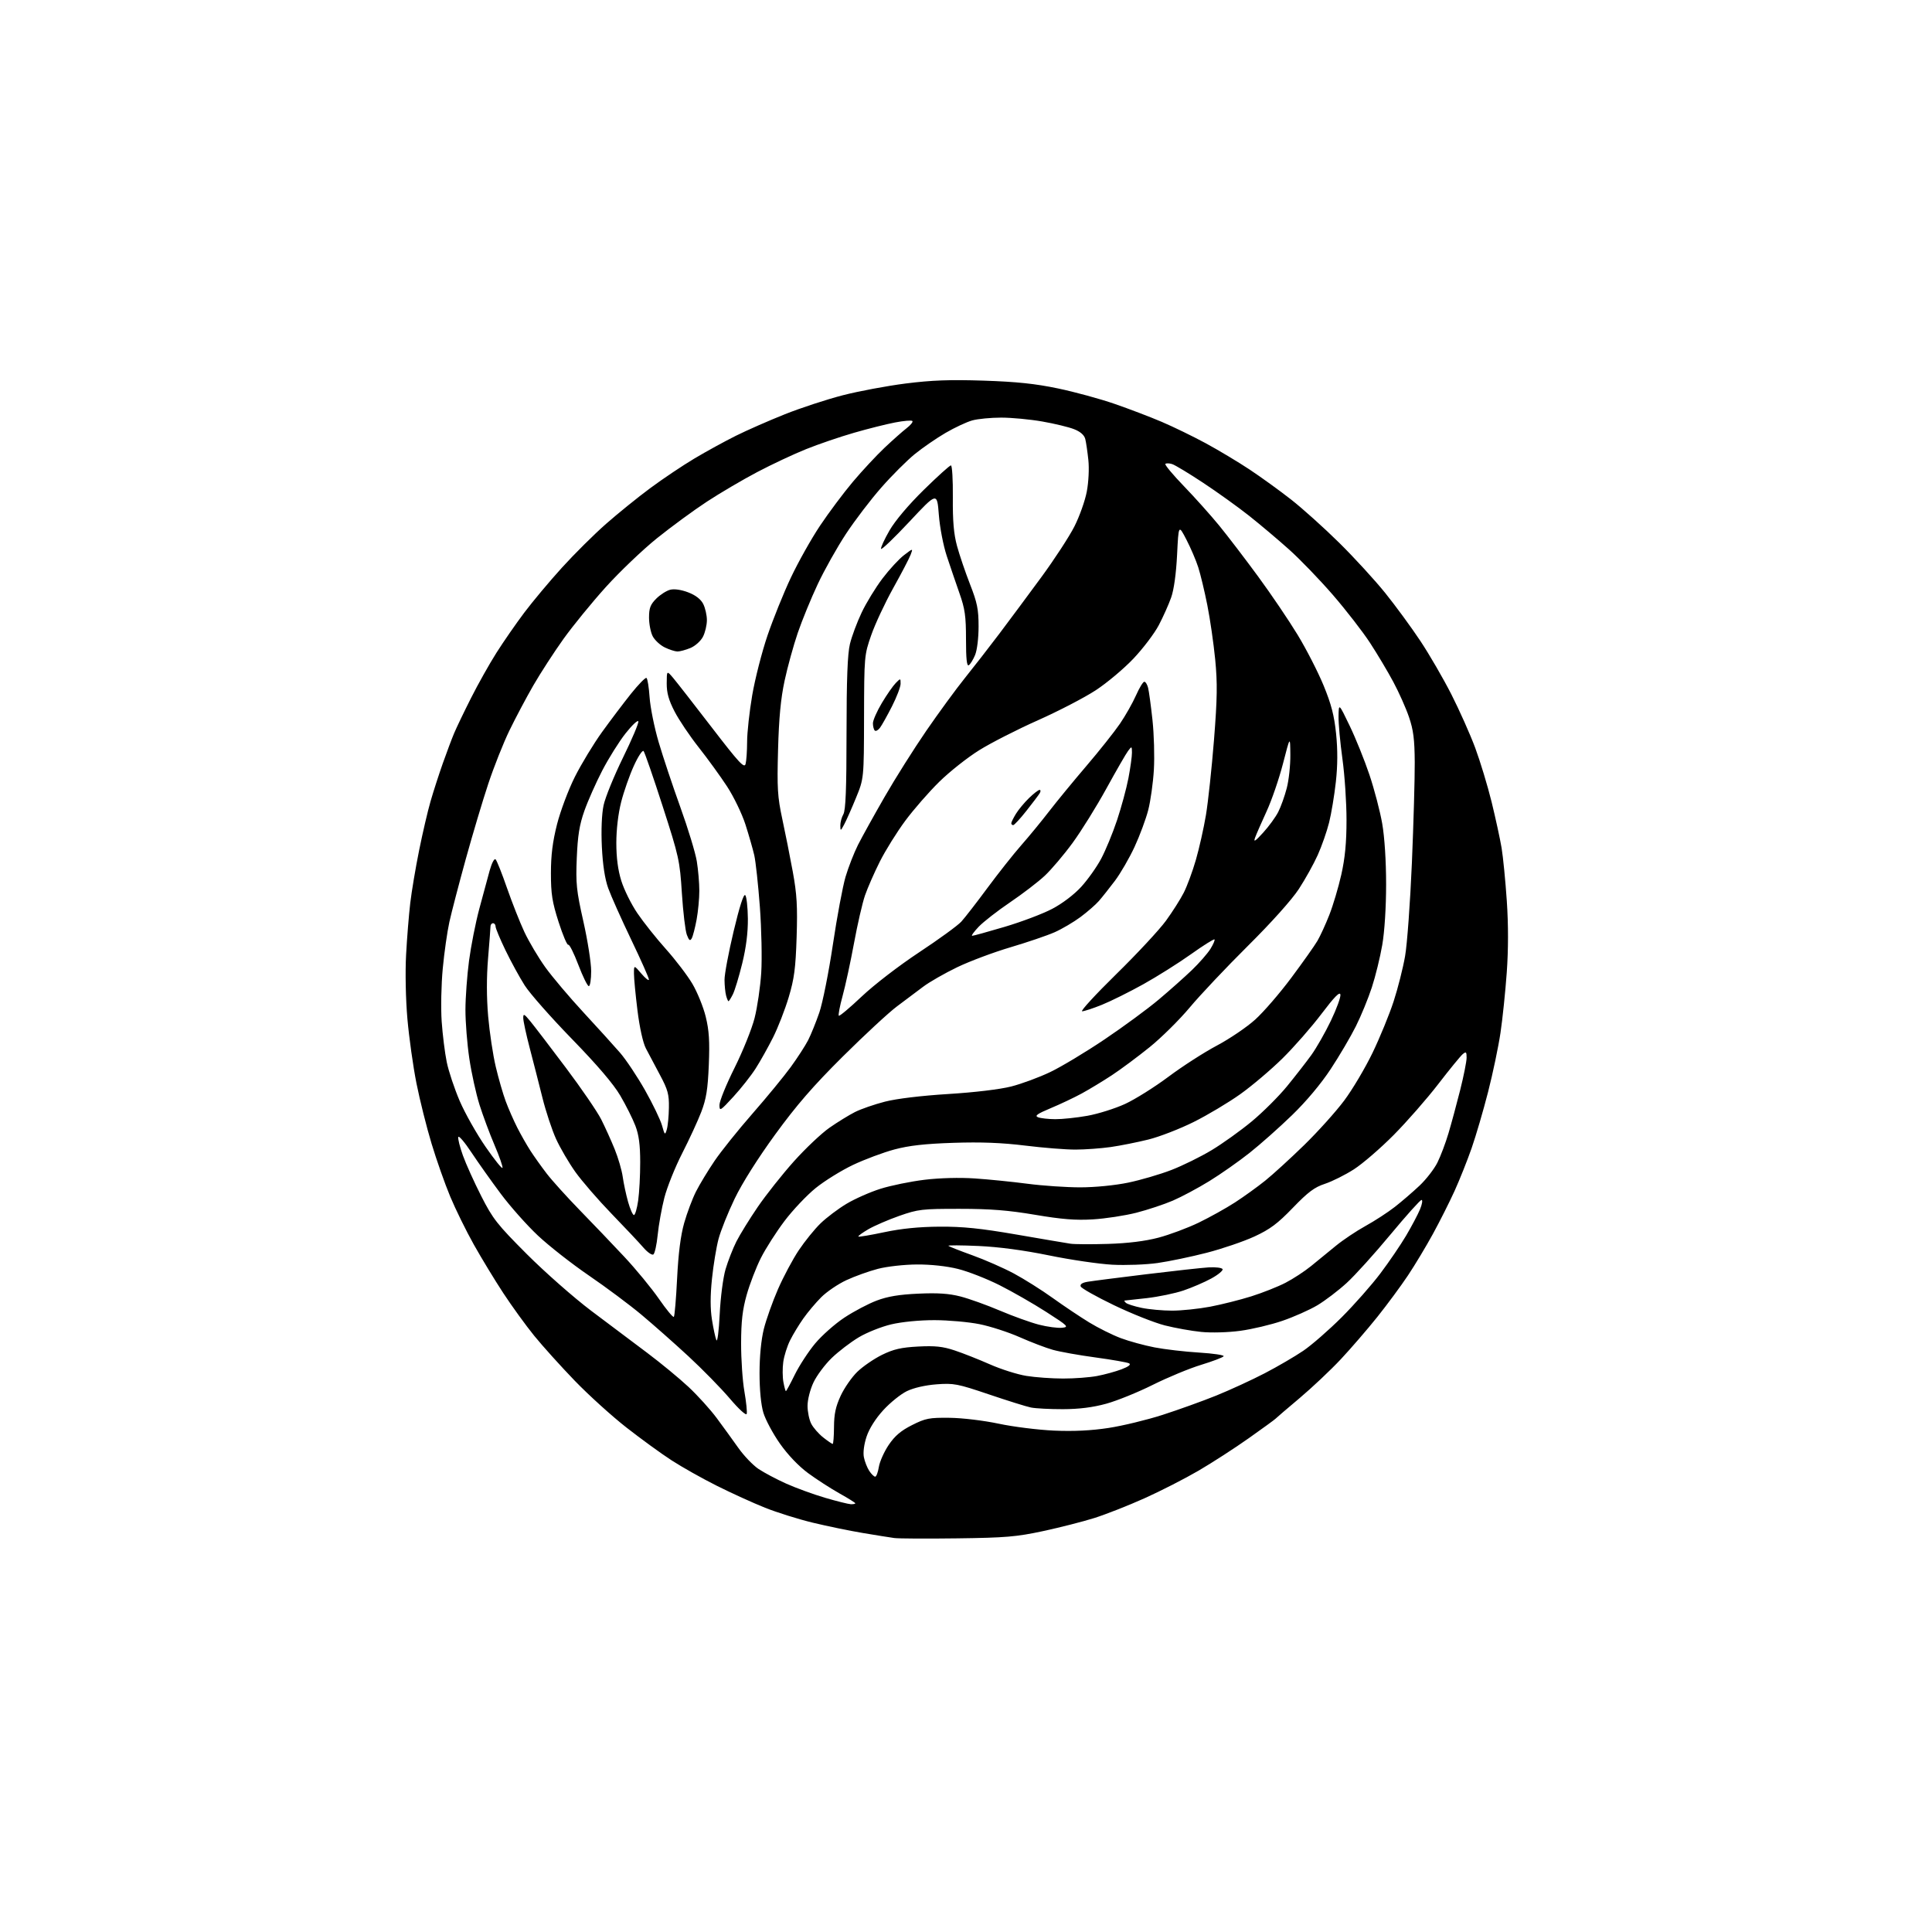 <?xml version="1.0" encoding="UTF-8" standalone="no"?>
<svg 
  version="1.1" 
  xmlns="http://www.w3.org/2000/svg" 
  xmlns:xlink="http://www.w3.org/1999/xlink" 
  xmlns:svg="http://www.w3.org/2000/svg"
  xmlns:rdf="http://www.w3.org/1999/02/22-rdf-syntax-ns#"
  xmlns:cc="http://creativecommons.org/ns#"
  xmlns:dc="http://purl.org/dc/elements/1.1/"
  viewBox="0 0 768 768"
  width="768"
  height="768"
>
<style>svg {background-color: white; }</style>"
<path stroke="none" fill="black" fill-rule="evenodd" d="M380.50,611.52C368.40,611.68 357.15,611.62 355.50,611.39C353.85,611.17 348.23,610.27 343.00,609.39C337.77,608.52 328.82,606.67 323.10,605.29C317.38,603.91 308.83,601.23 304.10,599.34C299.37,597.45 290.76,593.53 284.97,590.63C279.17,587.73 271.07,583.17 266.97,580.51C262.86,577.85 254.78,571.97 249.00,567.45C243.22,562.93 233.99,554.57 228.48,548.87C222.97,543.16 215.72,535.12 212.37,531.00C209.02,526.88 203.51,519.26 200.11,514.09C196.71,508.91 191.43,500.22 188.37,494.77C185.31,489.32 181.09,480.73 178.98,475.68C176.87,470.63 173.53,461.16 171.56,454.63C169.58,448.11 166.88,437.31 165.55,430.63C164.22,423.96 162.60,412.43 161.95,405.00C161.27,397.21 161.05,386.43 161.43,379.50C161.78,372.90 162.53,363.68 163.08,359.00C163.63,354.32 165.22,344.88 166.61,338.00C168.00,331.12 170.04,322.35 171.16,318.50C172.27,314.65 174.45,307.90 176.00,303.50C177.56,299.10 179.58,293.70 180.51,291.50C181.43,289.30 184.45,283.00 187.23,277.50C190.00,272.00 194.55,263.90 197.34,259.50C200.13,255.10 205.12,247.90 208.43,243.50C211.74,239.10 218.47,231.06 223.39,225.64C228.31,220.22 236.19,212.39 240.92,208.24C245.64,204.09 253.55,197.69 258.50,194.03C263.45,190.36 271.32,185.08 276.00,182.29C280.68,179.50 288.10,175.43 292.50,173.24C296.90,171.05 305.68,167.19 312.00,164.67C318.32,162.15 328.68,158.76 335.00,157.13C341.32,155.50 352.57,153.40 360.00,152.45C370.35,151.14 377.58,150.87 391.00,151.31C404.12,151.74 411.52,152.52 420.57,154.41C427.21,155.80 437.33,158.56 443.07,160.55C448.81,162.53 457.24,165.74 461.82,167.70C466.40,169.65 474.27,173.48 479.32,176.21C484.37,178.95 492.19,183.63 496.71,186.63C501.22,189.62 508.65,194.99 513.21,198.56C517.77,202.13 526.39,209.88 532.37,215.78C538.34,221.67 546.58,230.67 550.68,235.76C554.77,240.85 561.04,249.40 564.60,254.76C568.17,260.12 573.71,269.68 576.93,276.00C580.14,282.32 584.41,291.89 586.41,297.26C588.40,302.63 591.34,312.30 592.93,318.76C594.51,325.22 596.30,333.46 596.91,337.08C597.51,340.70 598.44,350.19 598.98,358.16C599.62,367.68 599.61,377.43 598.96,386.56C598.41,394.22 597.29,405.01 596.47,410.54C595.65,416.08 593.43,426.66 591.54,434.05C589.65,441.45 586.70,451.51 584.99,456.42C583.28,461.32 580.23,468.97 578.21,473.42C576.19,477.86 572.32,485.55 569.61,490.50C566.90,495.45 562.44,502.88 559.69,507.00C556.95,511.12 551.46,518.55 547.51,523.50C543.55,528.45 537.01,536.02 532.98,540.33C528.96,544.63 521.57,551.59 516.58,555.80C511.59,560.00 507.27,563.69 507.00,564.00C506.73,564.31 502.00,567.75 496.50,571.64C491.00,575.54 482.00,581.36 476.50,584.58C471.00,587.79 461.26,592.77 454.87,595.63C448.47,598.50 439.55,602.00 435.04,603.43C430.53,604.85 421.37,607.19 414.67,608.63C404.02,610.91 399.76,611.27 380.50,611.52zM338.25,597.95C339.21,597.98 340.00,597.81 340.00,597.59C340.00,597.36 337.16,595.58 333.68,593.64C330.21,591.69 324.61,588.08 321.24,585.60C317.45,582.81 313.18,578.33 310.04,573.87C307.25,569.90 304.29,564.36 303.45,561.57C302.51,558.42 301.93,552.48 301.93,545.85C301.93,539.19 302.57,532.62 303.62,528.35C304.56,524.58 307.09,517.45 309.25,512.50C311.41,507.55 315.13,500.57 317.52,497.00C319.91,493.43 323.80,488.61 326.18,486.31C328.56,484.01 333.20,480.50 336.50,478.53C339.80,476.55 345.88,473.86 350.00,472.56C354.12,471.26 362.00,469.65 367.50,468.98C373.55,468.25 381.45,468.04 387.50,468.45C393.00,468.82 402.42,469.77 408.44,470.56C414.45,471.35 423.90,471.99 429.44,471.99C435.33,471.98 443.23,471.20 448.50,470.11C453.45,469.08 461.16,466.82 465.64,465.09C470.12,463.36 477.32,459.81 481.64,457.21C485.96,454.61 493.13,449.48 497.56,445.81C501.99,442.14 508.31,435.84 511.60,431.82C514.89,427.79 519.24,422.21 521.27,419.40C523.29,416.60 526.80,410.45 529.06,405.73C531.32,401.01 533.02,396.34 532.83,395.35C532.58,394.07 530.40,396.31 525.32,403.02C521.38,408.24 514.41,416.19 509.83,420.71C505.25,425.22 497.68,431.64 493.00,434.97C488.32,438.30 480.00,443.27 474.50,446.01C469.00,448.75 460.90,451.89 456.50,452.98C452.10,454.07 445.35,455.42 441.50,455.97C437.65,456.51 431.37,456.97 427.54,456.98C423.71,456.99 414.71,456.28 407.54,455.39C398.31,454.25 389.97,453.93 379.00,454.29C367.62,454.67 361.37,455.37 355.50,456.94C351.10,458.12 343.72,460.88 339.09,463.07C334.46,465.27 327.78,469.41 324.23,472.28C320.69,475.15 315.11,481.05 311.84,485.39C308.57,489.72 304.34,496.34 302.45,500.09C300.56,503.85 298.03,510.42 296.82,514.71C295.15,520.64 294.62,525.25 294.60,534.00C294.59,540.33 295.17,548.94 295.91,553.13C296.64,557.33 297.05,561.35 296.82,562.05C296.57,562.79 293.70,560.17 290.09,555.92C286.62,551.84 279.22,544.28 273.64,539.12C268.06,533.96 259.67,526.54 254.98,522.62C250.30,518.70 240.90,511.69 234.09,507.04C227.29,502.39 218.17,495.24 213.83,491.16C209.49,487.08 202.87,479.64 199.12,474.62C195.37,469.60 190.11,462.19 187.43,458.15C184.76,454.10 182.39,451.32 182.18,451.97C181.96,452.62 182.79,455.92 184.01,459.32C185.23,462.72 188.52,470.00 191.32,475.50C195.92,484.55 197.65,486.74 209.45,498.56C216.63,505.74 228.12,515.86 235.00,521.05C241.88,526.23 251.89,533.76 257.27,537.78C262.64,541.81 270.02,547.89 273.67,551.30C277.32,554.71 282.37,560.29 284.90,563.70C287.43,567.11 291.30,572.45 293.50,575.56C295.70,578.68 299.30,582.44 301.50,583.92C303.70,585.39 308.65,588.02 312.50,589.75C316.35,591.48 323.32,594.02 328.00,595.40C332.68,596.77 337.29,597.92 338.25,597.95zM347.90,587.00C348.36,587.00 349.02,585.25 349.36,583.12C349.71,580.99 351.47,577.05 353.28,574.37C355.71,570.78 358.15,568.71 362.54,566.50C367.92,563.79 369.38,563.51 377.50,563.60C382.61,563.66 391.04,564.68 397.00,565.94C402.77,567.17 412.68,568.41 419.00,568.69C426.78,569.03 433.77,568.69 440.63,567.64C446.21,566.79 455.88,564.45 462.13,562.44C468.38,560.43 478.00,556.97 483.50,554.75C489.00,552.52 497.65,548.54 502.73,545.90C507.81,543.26 514.70,539.24 518.06,536.96C521.41,534.69 528.28,528.69 533.33,523.65C538.37,518.60 545.30,510.76 548.71,506.22C552.13,501.69 556.72,494.95 558.92,491.24C561.11,487.53 563.61,482.81 564.47,480.75C565.33,478.69 565.60,477.00 565.08,477.00C564.56,477.00 559.01,483.19 552.73,490.75C546.46,498.31 538.63,506.98 535.32,510.00C532.02,513.02 526.78,517.01 523.67,518.87C520.56,520.72 514.30,523.50 509.76,525.05C505.22,526.61 497.69,528.39 493.02,529.02C488.21,529.67 481.51,529.86 477.52,529.46C473.66,529.08 467.14,527.91 463.03,526.87C458.92,525.82 449.83,522.21 442.83,518.84C435.83,515.47 429.88,512.12 429.60,511.40C429.26,510.52 430.18,509.89 432.30,509.53C434.06,509.23 444.50,507.89 455.50,506.55C466.50,505.21 477.75,503.97 480.50,503.80C483.25,503.64 485.72,503.95 485.99,504.50C486.26,505.05 484.24,506.73 481.49,508.23C478.75,509.73 473.77,511.87 470.42,513.00C467.08,514.13 460.55,515.48 455.92,516.02C451.29,516.55 447.30,516.99 447.05,516.99C446.80,517.00 447.03,517.40 447.55,517.89C448.07,518.38 450.88,519.28 453.80,519.89C456.71,520.50 462.18,521.00 465.94,521.00C469.70,521.00 476.51,520.29 481.07,519.43C485.62,518.56 492.99,516.71 497.43,515.31C501.87,513.91 507.98,511.49 511.00,509.93C514.02,508.37 518.59,505.38 521.15,503.30C523.71,501.21 528.14,497.59 531.00,495.25C533.85,492.91 539.19,489.34 542.85,487.32C546.51,485.30 551.75,481.89 554.50,479.74C557.25,477.59 561.65,473.80 564.28,471.32C566.92,468.83 570.11,464.71 571.39,462.15C572.67,459.59 574.65,454.35 575.79,450.50C576.94,446.65 579.03,438.92 580.44,433.32C581.85,427.72 583.00,421.93 583.00,420.45C583.00,418.13 582.79,417.93 581.45,419.04C580.60,419.75 576.23,425.09 571.75,430.91C567.26,436.74 559.30,445.84 554.05,451.14C548.80,456.44 541.66,462.60 538.19,464.83C534.71,467.06 529.54,469.64 526.69,470.58C522.54,471.93 519.99,473.84 513.94,480.11C507.86,486.42 504.86,488.66 498.65,491.53C494.40,493.49 485.87,496.40 479.71,497.99C473.54,499.58 464.74,501.42 460.15,502.07C455.56,502.72 447.46,503.02 442.15,502.74C436.84,502.45 425.52,500.79 417.00,499.04C406.94,496.98 397.11,495.67 389.00,495.30C382.12,494.99 376.73,494.96 377.00,495.24C377.27,495.51 381.55,497.20 386.50,498.98C391.45,500.76 398.88,504.02 403.00,506.22C407.12,508.43 414.10,512.82 418.50,515.99C422.90,519.15 429.43,523.52 433.00,525.70C436.57,527.88 442.20,530.68 445.50,531.92C448.80,533.16 454.85,534.82 458.95,535.61C463.05,536.40 471.02,537.33 476.67,537.67C482.31,538.02 486.70,538.67 486.42,539.13C486.14,539.59 482.11,541.12 477.48,542.54C472.84,543.95 464.20,547.53 458.27,550.49C452.35,553.45 443.99,556.84 439.71,558.01C434.38,559.47 428.95,560.15 422.53,560.17C417.37,560.18 411.65,559.88 409.82,559.51C407.99,559.14 400.46,556.78 393.08,554.28C380.60,550.06 379.14,549.78 372.30,550.29C367.82,550.63 363.20,551.69 360.50,553.00C358.06,554.18 353.84,557.58 351.12,560.56C348.04,563.92 345.53,567.91 344.48,571.07C343.46,574.13 343.03,577.41 343.41,579.28C343.75,580.99 344.71,583.43 345.54,584.70C346.37,585.96 347.43,587.00 347.90,587.00zM331.00,573.99C331.27,573.99 331.51,570.96 331.53,567.25C331.55,562.11 332.19,559.15 334.18,554.84C335.62,551.73 338.60,547.44 340.81,545.30C343.01,543.17 347.43,540.14 350.62,538.57C355.22,536.32 358.23,535.63 364.97,535.27C371.71,534.92 374.76,535.24 379.50,536.82C382.80,537.91 389.10,540.41 393.50,542.35C397.90,544.30 404.43,546.37 408.00,546.94C411.57,547.52 418.15,547.99 422.61,547.99C427.08,548.00 433.15,547.54 436.11,546.98C439.08,546.42 443.45,545.22 445.83,544.32C448.67,543.23 449.70,542.42 448.83,541.95C448.10,541.56 442.10,540.51 435.50,539.61C428.90,538.72 421.25,537.35 418.50,536.57C415.75,535.80 409.83,533.54 405.34,531.55C400.85,529.56 393.65,527.23 389.34,526.37C385.03,525.51 377.00,524.79 371.50,524.78C365.58,524.77 358.58,525.45 354.34,526.44C350.41,527.36 344.56,529.69 341.34,531.62C338.13,533.54 333.31,537.23 330.63,539.81C327.96,542.39 324.70,546.75 323.39,549.50C322.05,552.33 321.02,556.36 321.01,558.80C321.00,561.16 321.67,564.39 322.48,565.96C323.29,567.54 325.43,569.98 327.23,571.40C329.03,572.82 330.73,573.98 331.00,573.99zM312.41,553.00C312.58,553.00 314.18,550.05 315.95,546.44C317.73,542.84 321.36,537.26 324.03,534.06C326.70,530.86 331.94,526.22 335.69,523.75C339.43,521.28 345.20,518.24 348.50,517.00C352.82,515.36 357.44,514.59 365.01,514.25C372.71,513.89 377.20,514.19 381.77,515.36C385.20,516.24 392.28,518.78 397.50,521.00C402.72,523.22 409.70,525.73 413.01,526.58C416.32,527.43 420.42,527.98 422.12,527.81C425.03,527.52 424.67,527.15 415.87,521.50C410.73,518.20 402.39,513.42 397.32,510.87C392.26,508.33 384.83,505.42 380.81,504.42C376.32,503.30 370.03,502.62 364.50,502.65C359.47,502.68 352.63,503.44 349.00,504.38C345.43,505.31 339.77,507.34 336.44,508.89C333.11,510.44 328.61,513.50 326.44,515.68C324.27,517.85 321.09,521.63 319.37,524.07C317.64,526.51 315.27,530.41 314.10,532.75C312.92,535.08 311.69,538.99 311.36,541.42C311.02,543.86 311.05,547.46 311.42,549.42C311.79,551.39 312.23,553.00 312.41,553.00zM286.09,522.50C286.41,515.76 287.44,507.89 288.42,504.54C289.39,501.27 291.32,496.32 292.72,493.54C294.12,490.77 297.95,484.57 301.23,479.76C304.52,474.96 310.97,466.82 315.57,461.68C320.17,456.54 326.54,450.52 329.72,448.30C332.90,446.08 337.45,443.28 339.83,442.07C342.21,440.86 347.60,439.00 351.80,437.92C356.46,436.73 366.28,435.55 376.93,434.89C387.37,434.25 397.46,433.04 401.96,431.90C406.11,430.84 413.10,428.26 417.50,426.15C421.90,424.05 431.60,418.21 439.06,413.19C446.52,408.17 456.20,401.06 460.56,397.39C464.93,393.72 470.89,388.41 473.81,385.61C476.73,382.80 480.04,379.01 481.17,377.20C482.30,375.38 483.02,373.69 482.78,373.44C482.53,373.19 478.31,375.84 473.41,379.33C468.51,382.82 460.00,388.17 454.50,391.24C449.00,394.30 441.61,397.97 438.08,399.40C434.55,400.83 430.99,402.00 430.17,402.00C429.35,402.00 435.45,395.36 443.72,387.25C452.00,379.14 460.89,369.57 463.49,366.00C466.09,362.43 469.29,357.39 470.59,354.81C471.90,352.23 474.06,346.38 475.38,341.81C476.70,337.24 478.50,329.23 479.38,324.00C480.25,318.77 481.69,305.34 482.58,294.15C483.89,277.57 483.98,271.65 483.06,262.15C482.43,255.74 481.02,246.00 479.92,240.50C478.83,235.00 477.20,228.25 476.32,225.50C475.44,222.75 473.32,217.80 471.61,214.50C468.50,208.50 468.50,208.50 467.91,220.50C467.54,227.98 466.66,234.38 465.56,237.50C464.59,240.25 462.38,245.20 460.65,248.49C458.92,251.79 454.38,257.78 450.57,261.80C446.76,265.82 440.01,271.49 435.57,274.39C431.13,277.30 420.80,282.66 412.61,286.31C404.42,289.95 393.91,295.31 389.25,298.22C384.58,301.12 377.42,306.79 373.34,310.81C369.25,314.83 363.18,321.79 359.85,326.28C356.52,330.77 351.98,338.06 349.76,342.47C347.54,346.89 344.88,352.95 343.85,355.94C342.82,358.93 340.85,367.48 339.48,374.94C338.10,382.40 336.07,391.82 334.95,395.88C333.84,399.94 333.16,403.49 333.44,403.77C333.71,404.05 337.83,400.59 342.59,396.08C347.49,391.45 357.38,383.84 365.37,378.56C373.14,373.43 380.68,367.95 382.13,366.37C383.57,364.79 388.24,358.77 392.50,353.00C396.77,347.23 402.82,339.57 405.96,336.00C409.10,332.43 414.09,326.35 417.05,322.50C420.02,318.65 426.67,310.55 431.84,304.50C437.01,298.45 443.02,290.88 445.21,287.67C447.39,284.47 450.26,279.41 451.58,276.42C452.90,273.44 454.38,271.00 454.88,271.00C455.38,271.00 456.05,272.08 456.38,273.40C456.72,274.71 457.50,280.45 458.12,286.15C458.74,291.84 458.99,300.77 458.68,306.00C458.37,311.23 457.36,318.43 456.44,322.00C455.52,325.57 453.08,332.16 451.01,336.63C448.94,341.10 445.42,347.17 443.20,350.13C440.97,353.08 438.10,356.70 436.82,358.16C435.55,359.62 432.26,362.48 429.53,364.52C426.79,366.55 422.16,369.28 419.23,370.58C416.29,371.88 408.41,374.56 401.70,376.55C394.99,378.53 385.45,382.11 380.50,384.49C375.55,386.88 369.48,390.35 367.00,392.22C364.52,394.09 359.82,397.62 356.55,400.06C353.28,402.50 343.59,411.48 335.01,420.00C323.23,431.71 316.66,439.29 308.13,451.00C301.25,460.45 294.97,470.40 292.04,476.50C289.39,482.00 286.51,489.20 285.63,492.50C284.75,495.80 283.58,502.93 283.02,508.35C282.32,515.02 282.32,520.25 283.01,524.55C283.56,528.04 284.35,531.70 284.76,532.70C285.17,533.71 285.76,529.22 286.09,522.50zM267.86,523.47C268.18,523.16 268.76,516.28 269.16,508.20C269.66,498.23 270.56,491.14 271.97,486.16C273.12,482.13 275.23,476.50 276.67,473.66C278.11,470.82 281.42,465.35 284.03,461.50C286.64,457.65 293.44,449.17 299.14,442.66C304.84,436.14 311.68,427.82 314.34,424.16C317.00,420.50 320.10,415.71 321.23,413.52C322.35,411.33 324.36,406.38 325.69,402.52C327.01,398.66 329.44,386.50 331.08,375.50C332.72,364.50 334.99,352.37 336.12,348.54C337.26,344.70 339.49,339.00 341.07,335.85C342.66,332.71 347.41,324.14 351.62,316.82C355.83,309.49 363.30,297.65 368.21,290.50C373.13,283.35 380.04,273.90 383.58,269.50C387.12,265.10 393.27,257.18 397.26,251.90C401.24,246.62 408.76,236.49 413.97,229.40C419.18,222.30 425.09,213.23 427.11,209.24C429.13,205.25 431.34,199.02 432.02,195.39C432.73,191.65 433.00,186.24 432.64,182.87C432.30,179.62 431.75,175.87 431.42,174.55C431.03,172.97 429.52,171.62 427.02,170.63C424.94,169.79 419.24,168.41 414.36,167.56C409.49,166.70 402.12,166.01 398.00,166.01C393.88,166.01 388.70,166.51 386.50,167.12C384.30,167.72 379.52,169.96 375.88,172.08C372.24,174.20 366.71,178.01 363.59,180.55C360.47,183.10 354.49,189.07 350.31,193.84C346.12,198.60 339.81,206.87 336.29,212.22C332.77,217.57 327.71,226.57 325.06,232.22C322.40,237.87 318.83,246.59 317.12,251.59C315.42,256.58 313.06,265.13 311.89,270.59C310.36,277.71 309.63,285.43 309.29,298.00C308.87,313.32 309.08,316.75 310.96,325.50C312.15,331.00 314.03,340.45 315.14,346.50C316.78,355.48 317.06,360.25 316.67,372.50C316.27,384.92 315.73,389.03 313.52,396.42C312.05,401.33 309.25,408.53 307.29,412.42C305.33,416.31 302.23,421.86 300.39,424.73C298.55,427.61 294.56,432.67 291.52,435.98C286.30,441.66 286.00,441.84 286.00,439.24C286.00,437.73 288.69,431.10 291.99,424.50C295.28,417.90 298.87,408.99 299.96,404.70C301.05,400.41 302.24,392.31 302.60,386.70C302.96,381.09 302.71,369.30 302.06,360.50C301.40,351.70 300.40,342.48 299.84,340.00C299.27,337.52 297.69,332.01 296.33,327.76C294.96,323.50 291.67,316.69 289.02,312.63C286.37,308.58 281.30,301.58 277.75,297.09C274.20,292.60 269.88,286.18 268.15,282.82C265.80,278.27 265.01,275.42 265.03,271.61C265.06,266.50 265.06,266.50 267.60,269.50C268.99,271.15 275.91,280.01 282.96,289.19C293.78,303.27 295.89,305.54 296.38,303.69C296.71,302.49 296.98,298.51 296.99,294.85C296.99,291.19 297.91,282.87 299.02,276.35C300.14,269.83 302.87,259.16 305.09,252.63C307.31,246.11 311.49,235.74 314.39,229.60C317.29,223.46 322.50,214.17 325.98,208.97C329.46,203.76 335.34,195.90 339.05,191.50C342.76,187.10 348.43,181.01 351.65,177.97C354.87,174.93 358.81,171.44 360.40,170.21C362.00,168.98 363.03,167.69 362.68,167.35C362.34,167.01 359.23,167.27 355.78,167.94C352.33,168.60 344.97,170.45 339.44,172.05C333.91,173.64 325.36,176.56 320.44,178.54C315.52,180.51 306.77,184.62 301.00,187.66C295.23,190.70 286.23,195.99 281.00,199.42C275.77,202.84 266.85,209.39 261.16,213.96C255.47,218.54 246.31,227.29 240.80,233.39C235.29,239.50 227.72,248.78 223.98,254.00C220.24,259.23 214.85,267.55 211.99,272.50C209.14,277.45 204.85,285.55 202.45,290.50C200.06,295.45 196.31,304.90 194.12,311.50C191.92,318.10 187.89,331.60 185.15,341.50C182.42,351.40 179.48,362.66 178.63,366.52C177.78,370.38 176.59,378.71 176.00,385.02C175.40,391.33 175.21,400.77 175.57,406.00C175.93,411.22 176.83,418.50 177.58,422.16C178.32,425.82 180.66,432.81 182.76,437.70C184.87,442.59 189.49,450.76 193.02,455.87C196.55,460.98 199.58,464.75 199.75,464.24C199.92,463.73 198.50,459.67 196.59,455.21C194.68,450.75 192.00,443.54 190.62,439.20C189.25,434.85 187.42,426.56 186.56,420.77C185.70,414.98 185.01,406.25 185.02,401.37C185.03,396.49 185.68,387.72 186.45,381.88C187.23,376.04 189.05,366.81 190.50,361.38C191.94,355.95 193.80,349.08 194.63,346.12C195.50,343.01 196.51,341.11 197.01,341.62C197.50,342.10 199.54,347.23 201.54,353.00C203.55,358.77 206.66,366.65 208.46,370.50C210.27,374.35 214.01,380.65 216.77,384.50C219.54,388.35 226.39,396.45 231.99,402.50C237.59,408.55 244.11,415.75 246.49,418.50C248.87,421.25 253.33,427.94 256.40,433.36C259.47,438.79 262.51,445.09 263.15,447.36C264.24,451.25 264.36,451.35 265.06,449.00C265.47,447.62 265.85,443.72 265.90,440.32C265.99,435.02 265.48,433.18 262.35,427.32C260.34,423.57 257.82,418.83 256.76,416.78C255.60,414.56 254.26,408.52 253.42,401.78C252.65,395.58 252.01,388.94 252.01,387.04C252.00,383.58 252.00,383.58 254.96,387.04C256.59,388.94 257.94,390.01 257.96,389.40C257.98,388.80 254.80,381.62 250.88,373.46C246.97,365.30 242.87,356.12 241.77,353.06C240.45,349.39 239.60,343.82 239.25,336.63C238.93,329.97 239.20,323.59 239.93,320.13C240.58,317.04 244.05,308.52 247.63,301.21C251.21,293.90 253.97,287.40 253.75,286.75C253.54,286.11 251.25,288.26 248.66,291.54C246.08,294.82 241.91,301.47 239.40,306.32C236.89,311.17 233.69,318.37 232.30,322.32C230.34,327.86 229.65,332.13 229.28,341.00C228.85,351.27 229.13,353.98 231.90,366.29C233.61,373.87 235.00,382.76 235.00,386.04C235.00,389.32 234.58,392.00 234.06,392.00C233.54,392.00 231.67,388.19 229.90,383.54C228.13,378.88 226.33,375.30 225.90,375.56C225.46,375.83 223.74,371.76 222.05,366.51C219.50,358.54 219.00,355.36 219.00,347.12C219.00,339.96 219.67,334.62 221.43,327.66C222.78,322.37 225.96,313.90 228.53,308.78C231.10,303.68 235.95,295.68 239.32,291.00C242.69,286.32 247.88,279.47 250.84,275.76C253.81,272.06 256.57,269.23 256.98,269.49C257.40,269.75 257.96,273.23 258.23,277.23C258.51,281.23 260.12,289.24 261.83,295.03C263.54,300.83 267.42,312.47 270.46,320.90C273.50,329.33 276.44,338.99 276.99,342.36C277.54,345.74 277.99,351.00 277.99,354.07C278.00,357.13 277.51,362.30 276.91,365.57C276.30,368.83 275.44,372.18 274.98,373.00C274.32,374.18 273.90,373.88 273.03,371.59C272.42,369.98 271.54,362.56 271.06,355.09C270.24,342.14 269.89,340.52 263.42,320.50C259.70,308.95 256.28,299.08 255.84,298.57C255.40,298.05 253.65,300.70 251.94,304.48C250.23,308.24 247.97,314.69 246.92,318.82C245.75,323.40 245.00,329.72 245.00,335.05C245.00,340.94 245.64,345.86 246.98,350.14C248.06,353.64 250.93,359.43 253.35,363.00C255.77,366.57 260.87,372.99 264.69,377.25C268.50,381.51 273.25,387.73 275.23,391.07C277.20,394.42 279.60,400.31 280.54,404.17C281.88,409.63 282.15,413.90 281.76,423.35C281.36,433.05 280.75,436.81 278.77,442.00C277.40,445.57 273.97,453.00 271.16,458.50C268.35,464.00 265.17,471.93 264.09,476.13C263.02,480.32 261.83,486.97 261.44,490.90C261.05,494.83 260.27,498.33 259.71,498.68C259.14,499.03 257.35,497.78 255.74,495.91C254.12,494.03 248.45,488.00 243.12,482.50C237.80,477.00 231.31,469.51 228.70,465.85C226.10,462.19 222.64,456.27 221.02,452.70C219.40,449.13 216.97,441.77 215.62,436.35C214.27,430.93 212.00,422.06 210.58,416.64C209.16,411.22 208.00,405.83 208.00,404.66C208.00,402.82 208.37,403.00 210.85,406.02C212.42,407.93 218.76,416.22 224.93,424.44C231.11,432.66 237.43,441.89 238.98,444.96C240.53,448.03 242.94,453.36 244.34,456.81C245.74,460.25 247.18,465.19 247.54,467.78C247.90,470.38 248.86,474.86 249.67,477.75C250.48,480.64 251.53,483.00 252.00,483.00C252.47,483.00 253.23,480.41 253.68,477.25C254.13,474.09 254.50,467.23 254.49,462.00C254.49,455.08 253.96,451.14 252.57,447.50C251.52,444.75 248.83,439.37 246.58,435.54C243.86,430.90 237.47,423.42 227.38,413.04C219.06,404.49 210.60,394.90 208.58,391.72C206.55,388.54 203.12,382.26 200.95,377.77C198.78,373.28 197.00,369.02 197.00,368.30C197.00,367.59 196.55,367.00 196.00,367.00C195.45,367.00 194.99,367.56 194.98,368.25C194.97,368.94 194.54,374.68 194.01,381.00C193.39,388.49 193.40,396.51 194.05,404.00C194.60,410.32 195.95,419.32 197.06,424.00C198.16,428.68 199.95,434.87 201.03,437.77C202.10,440.67 204.17,445.37 205.61,448.22C207.06,451.07 209.42,455.22 210.86,457.45C212.30,459.68 215.20,463.75 217.31,466.50C219.42,469.25 225.31,475.77 230.40,481.00C235.50,486.23 243.48,494.58 248.14,499.56C252.81,504.55 259.02,512.10 261.95,516.34C264.89,520.58 267.54,523.79 267.86,523.47zM440.50,494.47C448.42,494.22 455.22,493.38 460.50,491.99C464.90,490.83 472.10,488.14 476.50,486.02C480.90,483.89 487.40,480.27 490.95,477.97C494.49,475.67 499.89,471.78 502.95,469.32C506.00,466.87 512.97,460.50 518.43,455.18C523.89,449.85 531.04,441.90 534.33,437.50C537.62,433.10 542.69,424.55 545.61,418.50C548.53,412.45 552.29,403.27 553.98,398.09C555.67,392.91 557.72,384.81 558.54,380.09C559.37,375.37 560.58,358.68 561.25,343.00C561.91,327.32 562.42,309.32 562.38,303.00C562.32,293.86 561.85,290.17 560.08,285.00C558.86,281.43 556.06,275.15 553.86,271.06C551.67,266.96 547.51,259.99 544.62,255.56C541.73,251.13 535.08,242.55 529.85,236.50C524.61,230.45 516.77,222.31 512.41,218.42C508.06,214.52 500.90,208.49 496.50,205.00C492.10,201.52 483.89,195.63 478.26,191.91C472.63,188.19 467.09,184.84 465.94,184.48C464.79,184.12 463.58,184.09 463.25,184.41C462.92,184.74 466.24,188.72 470.62,193.26C475.00,197.79 481.34,204.88 484.71,209.00C488.07,213.12 495.03,222.22 500.16,229.22C505.30,236.21 512.34,246.62 515.81,252.33C519.29,258.05 523.93,267.11 526.14,272.47C529.22,279.96 530.37,284.40 531.12,291.69C531.78,298.10 531.74,304.31 531.02,310.84C530.43,316.15 529.23,323.41 528.34,326.96C527.45,330.51 525.42,336.32 523.83,339.87C522.24,343.42 518.85,349.51 516.30,353.41C513.54,357.64 505.38,366.75 496.06,376.00C487.48,384.52 477.09,395.52 472.98,400.44C468.87,405.36 461.68,412.48 457.00,416.26C452.32,420.04 445.57,425.06 442.00,427.41C438.43,429.76 433.02,433.03 430.00,434.68C426.98,436.32 421.41,438.96 417.64,440.53C412.29,442.77 411.19,443.56 412.64,444.13C413.66,444.53 416.75,444.88 419.50,444.89C422.25,444.91 427.98,444.31 432.23,443.55C436.49,442.79 443.23,440.67 447.23,438.84C451.22,437.00 459.00,432.12 464.51,428.00C470.02,423.88 478.67,418.31 483.73,415.63C488.78,412.95 495.65,408.30 498.98,405.28C502.31,402.27 508.77,394.79 513.34,388.65C517.91,382.52 522.57,375.93 523.70,374.00C524.83,372.07 526.96,367.43 528.43,363.68C529.91,359.93 532.05,352.73 533.19,347.68C534.67,341.09 535.26,334.97 535.26,326.00C535.27,319.12 534.54,308.19 533.64,301.70C532.74,295.21 532.04,287.56 532.09,284.70C532.18,279.50 532.18,279.50 536.51,288.50C538.90,293.45 542.44,302.23 544.38,308.01C546.32,313.79 548.60,322.51 549.45,327.39C550.39,332.78 551.00,342.24 551.00,351.50C551.00,360.61 550.39,370.31 549.47,375.62C548.63,380.50 546.77,388.10 545.33,392.50C543.89,396.90 541.03,403.88 538.96,408.00C536.90,412.12 532.41,419.76 528.98,424.96C525.15,430.79 519.26,437.82 513.63,443.27C508.61,448.14 500.99,454.91 496.69,458.31C492.40,461.71 485.20,466.76 480.69,469.53C476.19,472.30 469.67,475.78 466.21,477.27C462.75,478.76 456.22,480.92 451.71,482.08C447.19,483.23 439.44,484.42 434.47,484.72C427.60,485.14 422.12,484.70 411.47,482.90C400.83,481.10 393.69,480.53 381.50,480.53C366.52,480.52 364.99,480.70 357.50,483.32C353.10,484.87 347.55,487.27 345.17,488.65C342.79,490.04 341.01,491.34 341.22,491.55C341.42,491.76 346.07,490.97 351.55,489.81C358.30,488.38 365.35,487.67 373.50,487.62C382.74,487.56 389.75,488.28 404.00,490.74C414.18,492.50 423.85,494.14 425.50,494.39C427.15,494.64 433.90,494.67 440.50,494.47zM289.59,398.00C289.39,398.00 288.96,396.99 288.63,395.75C288.30,394.51 288.02,391.70 288.01,389.50C287.99,387.30 289.62,378.61 291.63,370.19C293.97,360.37 295.62,355.22 296.24,355.84C296.77,356.37 297.24,360.56 297.29,365.15C297.34,370.74 296.60,376.64 295.04,383.00C293.76,388.23 292.09,393.74 291.33,395.25C290.57,396.76 289.79,398.00 289.59,398.00zM386.46,372.00C386.93,372.00 392.76,370.39 399.41,368.42C406.06,366.45 414.55,363.24 418.27,361.28C422.30,359.17 426.97,355.62 429.79,352.54C432.40,349.68 435.97,344.66 437.72,341.37C439.47,338.09 442.31,331.22 444.02,326.10C445.73,320.99 447.78,313.44 448.57,309.32C449.35,305.20 449.99,300.63 449.97,299.16C449.94,296.59 449.89,296.57 448.45,298.47C447.63,299.55 443.74,306.30 439.80,313.47C435.86,320.64 429.82,330.35 426.38,335.05C422.94,339.76 417.96,345.63 415.32,348.11C412.67,350.59 406.45,355.35 401.50,358.70C396.55,362.05 390.95,366.41 389.05,368.39C387.16,370.38 385.99,372.00 386.46,372.00zM502.11,331.00C504.37,328.53 507.07,324.83 508.11,322.78C509.16,320.74 510.68,316.48 511.50,313.32C512.33,310.16 512.97,304.19 512.93,300.04C512.86,292.50 512.86,292.50 510.02,303.50C508.46,309.55 505.53,318.10 503.50,322.50C501.48,326.90 499.41,331.62 498.91,333.00C498.21,334.93 498.94,334.48 502.11,331.00zM335.56,327.76C334.13,330.41 334.08,330.43 334.04,328.18C334.02,326.91 334.56,324.89 335.25,323.68C336.17,322.07 336.50,313.65 336.51,291.50C336.52,269.97 336.91,259.95 337.86,256.00C338.59,252.97 340.69,247.35 342.52,243.50C344.34,239.65 348.07,233.56 350.79,229.97C353.51,226.38 357.36,222.20 359.36,220.68C362.98,217.91 362.98,217.91 361.99,220.51C361.45,221.95 358.33,227.93 355.05,233.81C351.78,239.69 347.85,248.10 346.32,252.50C343.57,260.38 343.53,260.86 343.47,285.00C343.42,309.50 343.42,309.50 340.23,317.26C338.48,321.53 336.38,326.26 335.56,327.76zM402.76,328.00C402.34,328.00 402.00,327.66 402.00,327.25C402.01,326.84 402.84,325.15 403.85,323.50C404.86,321.85 407.20,319.04 409.04,317.25C410.88,315.46 412.77,314.00 413.24,314.00C413.71,314.00 413.74,314.60 413.30,315.32C412.86,316.05 410.48,319.20 408.01,322.32C405.55,325.45 403.18,328.00 402.76,328.00zM349.80,289.31C349.06,290.30 348.12,290.79 347.72,290.39C347.33,289.99 347.00,288.70 347.00,287.52C347.00,286.35 348.60,282.71 350.56,279.44C352.51,276.17 354.99,272.61 356.06,271.53C357.99,269.57 358.00,269.57 358.00,271.80C358.00,273.04 356.46,277.08 354.58,280.77C352.70,284.47 350.55,288.31 349.80,289.31zM385.10,264.44C384.32,264.92 384.00,261.89 384.00,254.15C384.00,244.92 383.59,242.03 381.41,235.85C379.99,231.81 377.72,225.14 376.36,221.04C374.97,216.84 373.59,209.66 373.20,204.60C372.50,195.62 372.50,195.62 361.52,207.36C355.48,213.82 350.40,218.69 350.23,218.18C350.06,217.67 351.57,214.38 353.59,210.87C355.84,206.98 361.13,200.71 367.20,194.75C372.66,189.39 377.52,185.00 378.01,185.00C378.49,185.00 378.84,190.74 378.77,197.75C378.69,207.10 379.13,212.23 380.42,217.00C381.39,220.57 383.72,227.43 385.59,232.23C388.47,239.59 389.00,242.22 389.00,249.01C389.00,253.65 388.41,258.48 387.60,260.41C386.83,262.25 385.71,264.06 385.10,264.44zM269.28,258.98C268.30,258.96 266.01,258.22 264.20,257.33C262.38,256.43 260.24,254.44 259.45,252.90C258.65,251.36 258.00,248.02 258.00,245.47C258.00,241.71 258.54,240.31 260.87,237.97C262.45,236.39 264.95,234.80 266.42,234.43C268.05,234.02 270.82,234.42 273.56,235.47C276.48,236.58 278.56,238.18 279.52,240.04C280.33,241.61 281.00,244.52 281.00,246.50C281.00,248.48 280.30,251.46 279.43,253.13C278.56,254.81 276.36,256.79 274.47,257.58C272.59,258.36 270.26,258.99 269.28,258.98z" />

</svg>